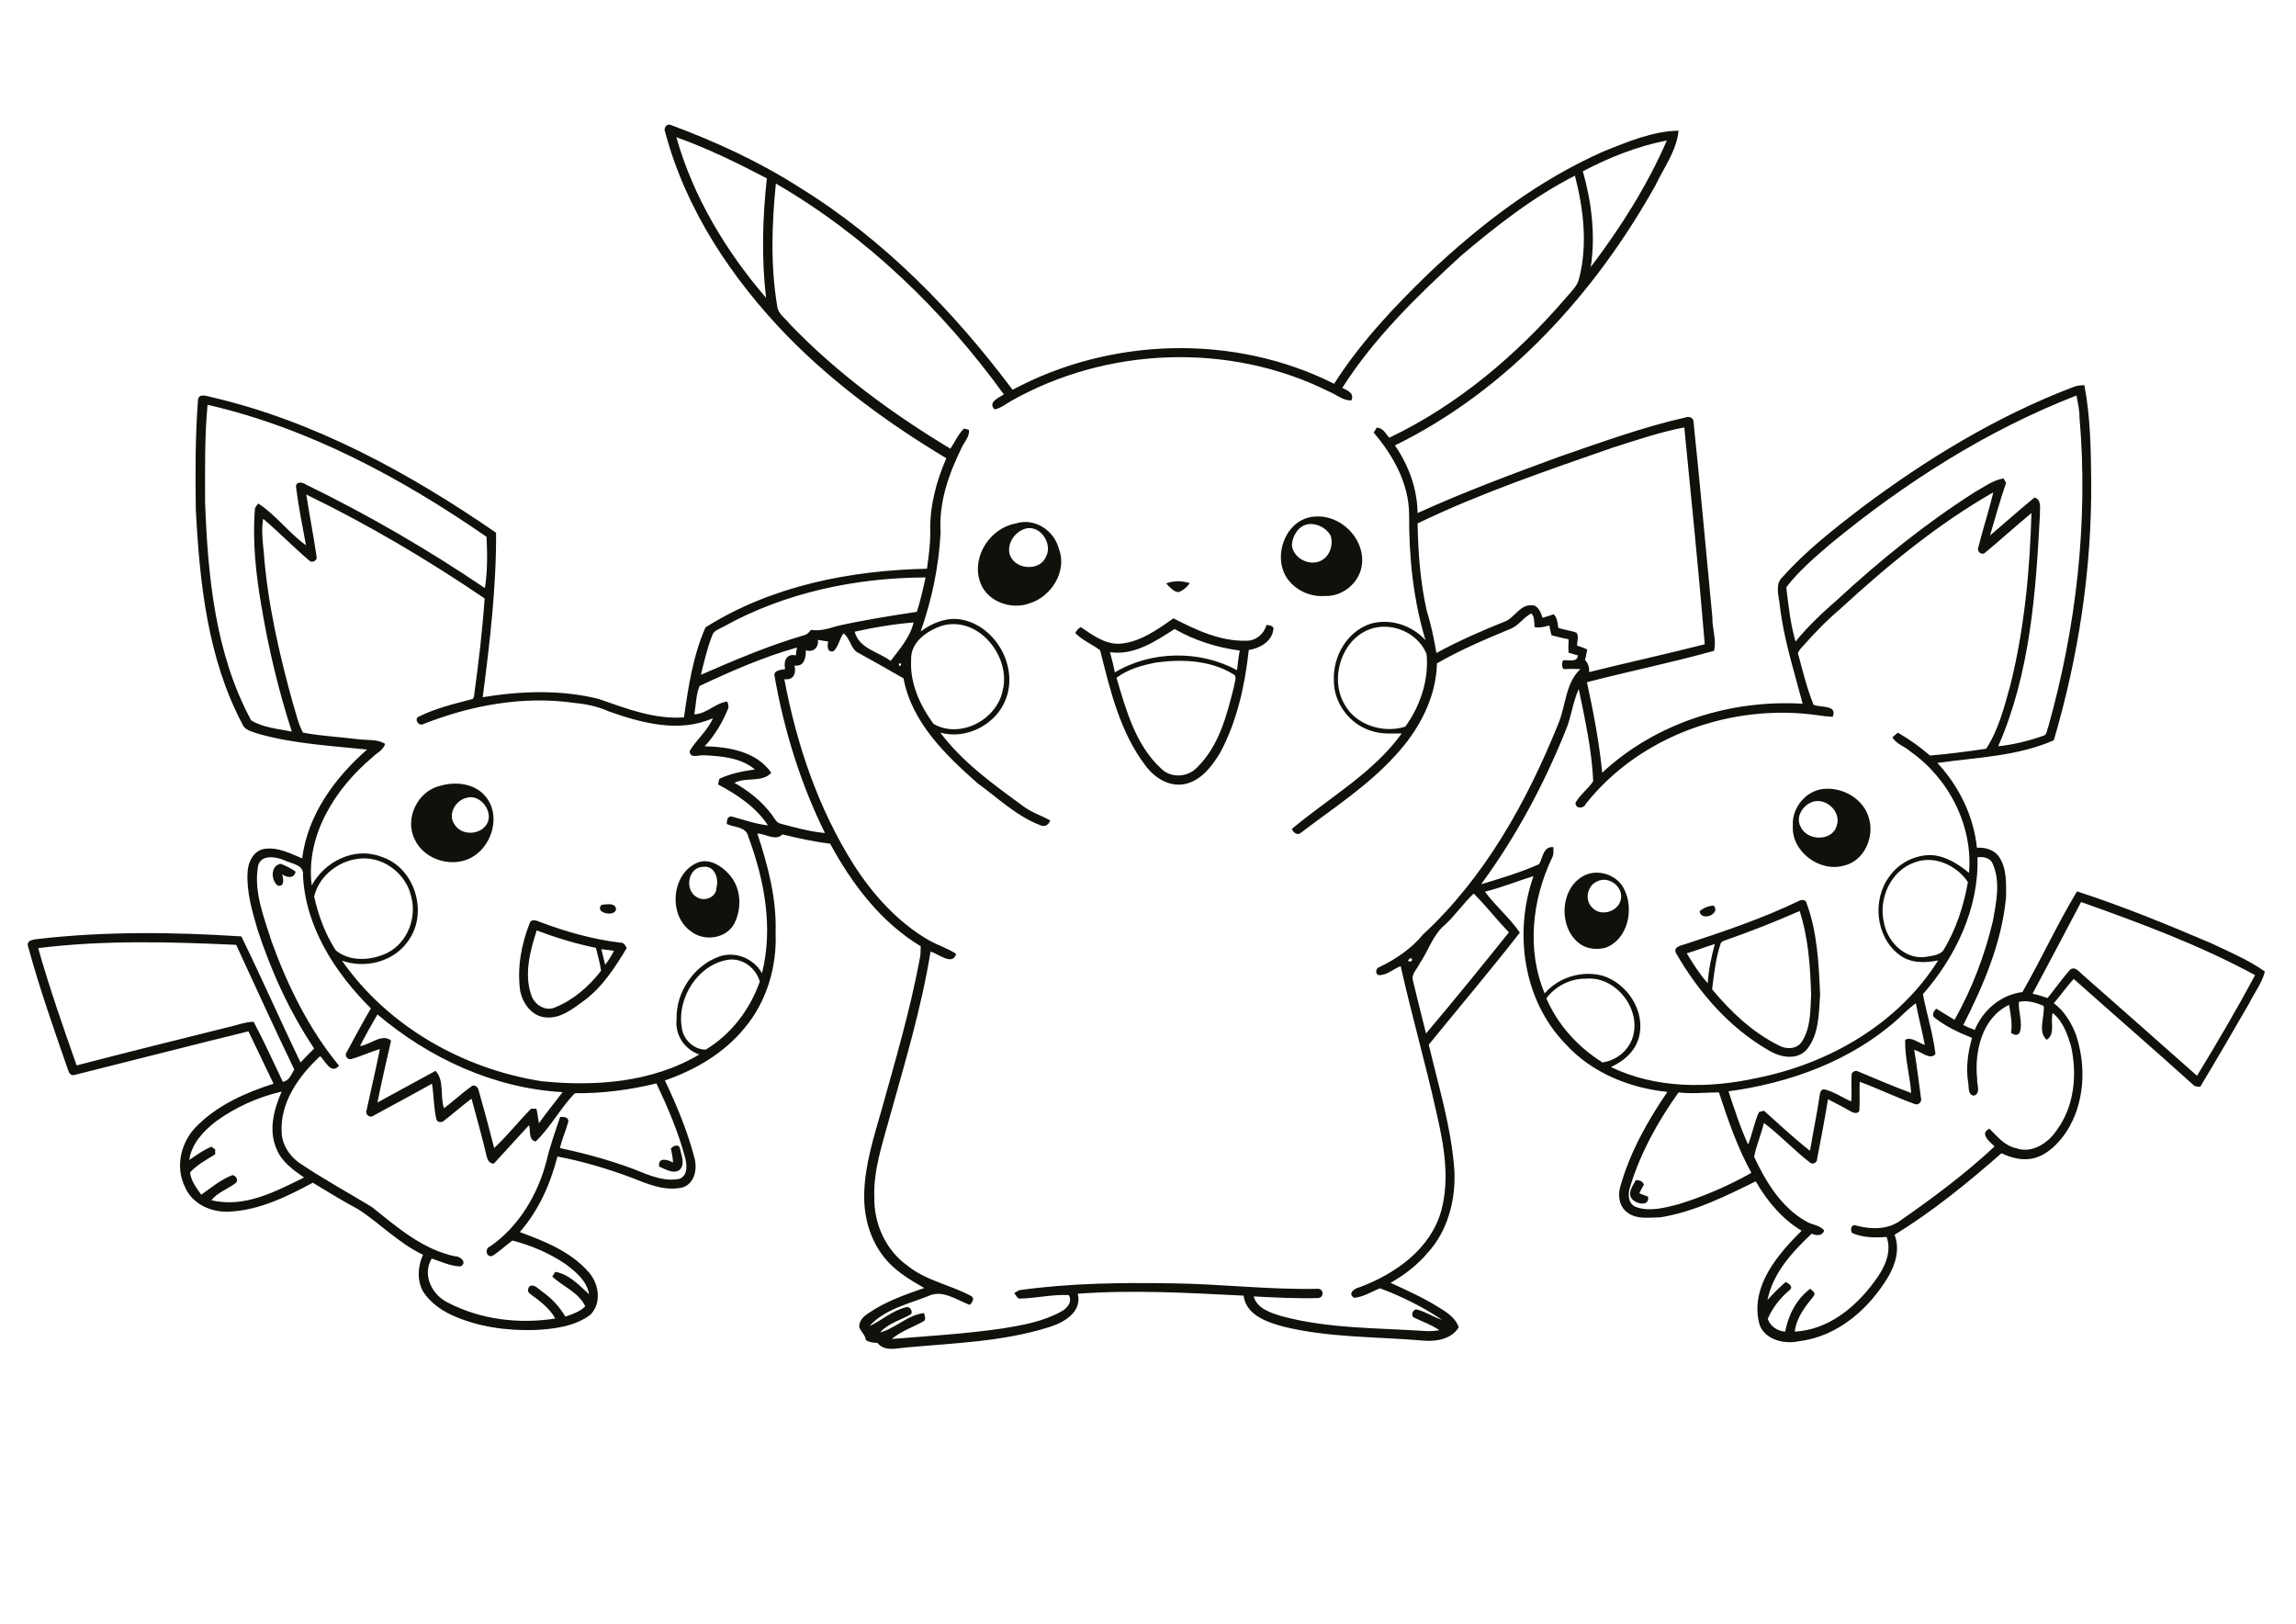 <?xml version="1.0" encoding="utf-8"?>
<!-- Generator: Adobe Illustrator 21.0.2, SVG Export Plug-In . SVG Version: 6.00 Build 0)  -->
<svg version="1.2" baseProfile="tiny" id="Layer_1" xmlns="http://www.w3.org/2000/svg" xmlns:xlink="http://www.w3.org/1999/xlink"
	 x="0px" y="0px" viewBox="0 0 841.9 595.3" overflow="scroll" xml:space="preserve">
<path fill="#12100B" d="M598.2,439.3c-1.4-2.3,0.6-4.6,1.6-6.6c1.3-0.1,2.5,0.3,3,1.6c-0.6,1-1.2,2.1-1.7,3.2
	c1.1,0.4,2.1,0.8,3.2,1.2C605,442.6,599.6,441.4,598.2,439.3 M246,421.1c0.8-1,2.9-1.9,3.3-0.1c0.5,2.5,2.1,5.9-0.2,8
	c-2.4,1.5-5.1-0.4-7.4-1.3c-0.5-3.6,3.1-2.6,5.1-1.5C246.7,424.6,246.4,422.8,246,421.1 M220.5,348c0.5,1.9,0.9,3.8,1.4,5.7
	c1.3-1.6,2.3-3.3,3.2-5.1C223.6,348.3,222,348.2,220.5,348 M196.8,341.1c-2.4,7.5-4.7,16-2,23.7c1.1,3.5,5.2,6.2,8.8,4.5
	c6.7-2.7,12.4-7.7,16.8-13.4c-0.4-2.9-1.2-5.6-1.9-8.4C211.1,346,203.9,343.8,196.8,341.1 M194.2,338.5c0.6-1.8,2.6-1,3.8-0.5
	c9.5,3.6,19.4,6.4,29.5,7.6c1.3-0.1,1.8,1,2.3,2c-4.3,7.1-8.9,14.3-15.7,19.3c-4.1,3-8.6,6.6-13.9,6.1c-5.2-0.3-8.7-5.3-9.5-10
	C189.6,354.6,191.2,346.2,194.2,338.5 M623.2,334.1c1.5-1.3,3.3-2,5.2-2.1C631.1,335.1,623.8,338,623.2,334.1 M220.6,331.7
	c1.8-0.1,5.1-0.9,5.3,1.7C225.3,336.4,217.8,334.6,220.6,331.7 M618.5,349.5c2.3,3.8,4.7,7.6,7.7,11c0.3-4.9,1.3-9.7,2.6-14.4
	C625.4,347.1,622,348.5,618.5,349.5 M632.7,344.7c-0.7,0.3-1.6,0.5-1.8,1.3c-1.8,5.4-2.4,11.1-3.1,16.7c6.8,8.2,14.8,15.8,24.5,20.6
	c2.7,1.5,6.6,1.4,8.4-1.4c3.3-5,3.1-11.4,3.4-17.2c-0.3-10.3-1-20.8-4.2-30.7C651,337.9,641.9,341.5,632.7,344.7 M659.4,330.4
	c1.1-0.7,2.9-0.7,3.1,0.9c3.9,10.6,4.4,22.1,4.9,33.3c-0.5,6.9-0.3,14.7-5,20.3c-3.7,4-9.8,2.7-14,0.1
	c-14.4-8.3-25.6-21.3-33.8-35.5c-1.3-2.5,2.1-2.9,3.8-3.5C632.4,341.4,646.3,336.7,659.4,330.4 M585.7,323.1
	c-3.8,1.6-4.8,7.1-1.7,9.8c3.3,3.4,9.9,1.1,10.4-3.6C595,324.8,589.7,321.1,585.7,323.1 M581.8,320.6c5-1.9,11.3,0.4,13.7,5.3
	c3.8,7.3,1.5,18.6-6.9,21.6c-3,0.7-6.3,0.5-8.9-1.2C571,340.5,571.8,324.6,581.8,320.6 M101.9,324.7c-2.6-1.8-2.8-7.5,1.1-8
	c1.9,0.8,3.8,1.6,5.4,2.9c-0.6,2.6-3.2,2.2-5,0.9C104,322.1,104.4,325.2,101.9,324.7 M257.8,317.8c-5.6,0.1-6.9,8.6-2.3,11.1
	c2.7,1.8,7.2,0.1,7.2-3.4C263.7,322.1,262,317.2,257.8,317.8 M256.5,316c4-1.1,8.1,1.5,10.7,4.4c4.5,4.7,5,12.4,2.1,18.1
	c-2.9,5.7-11.2,6.8-16,2.9C244.7,335.4,246.3,319.4,256.5,316 M665.3,293.8c-3.8,0.8-7.1,5.4-5.1,9.2c2.3,5.4,11.7,5.6,13.3-0.3
	C675.2,297.8,670,292.8,665.3,293.8 M669.1,289.2c7-0.5,14.4,3.9,16.2,10.8c2.1,6.8-1.7,15.6-9,17.3c-9,2.7-19.5-5.1-18.9-14.6
	C657,296,662.4,289.6,669.1,289.2 M171.1,292.5c-4.1,0.9-7.1,6.1-4.4,9.8c2.5,4.1,9.2,3.9,11.7,0
	C181.3,297.9,176.2,290.9,171.1,292.5 M161.4,288.1c5.8-1.7,12.9-0.9,16.8,4.1c5.3,6.5,2.5,17-4.2,21.5c-7.1,4.9-18.2,2-21.9-5.9
	C148.2,300.2,153.1,290,161.4,288.1 M423.9,242.9c-5.1,1-10.3,2.4-14.5,5.6c3.5,11.8,7,24.7,16.4,33.3c3.6,3.6,9.8,3.2,13.2-0.5
	c8-7.8,10.9-19.2,13.5-29.7c0.1-1.4,1.4-3.7-0.4-4.5C443.7,242,433.3,241.6,423.9,242.9 M407,239.1c0.7,2.5,1.3,4.9,1.8,7.4
	c13.4-8,31.1-8.2,44.8-0.8c0.3-2.4,0.5-4.8,1-7.2c-8.4-1.1-16.6-3.7-23.9-7.9C423.7,235.1,415.9,240.4,407,239.1 M410.7,236
	c7.4-0.6,13.7-5.2,19.6-9.3c8.3,4.3,17.3,8.5,26.8,8.2c3.5,0,6.4-2.5,7.3-5.8c1.1,0.2,2.9,0.2,2.5,1.9c-0.7,4.3-5,6.7-9,7.3
	c-1.4,13-4.3,26.1-10.5,37.7c-3,4.9-6.8,10-12.7,11.4c-5.7,1.3-11.2-2.1-14.5-6.5c-9.5-12.3-13.1-27.8-16.8-42.5
	c-2.9-2.2-6.5-3.6-9.1-6.3c0.4-0.9,1.1-1.7,2-2.2C400.6,232.8,405.2,236.3,410.7,236 M427.6,213.9c2.8-1.1,5.9-1,8.7-0.1
	c-1.1,1.4-2.4,2.7-4.2,3.3C430.2,216.9,428.9,215.2,427.6,213.9 M375.2,194.1c-3.4,1.4-5.9,5.3-5,9c1.6,5.7,10.9,6.6,13.3,1.1
	C386.3,199.2,381,191.6,375.2,194.1 M372.5,191.9c6.9-2.2,14.1,2.6,15.8,9.4c3.1,8.1-2.8,17.5-10.8,19.9c-7,2.6-16.2-0.9-18.3-8.4
	C356.4,203.7,363.3,193.5,372.5,191.9 M479.5,192.2c-3.5,0.7-5.5,4.2-5.8,7.5c0.3,4.9,6.5,8.1,10.8,5.8c3.2-1.7,4.5-5.9,3.4-9.2
	C486.2,193.4,482.7,191.7,479.5,192.2 M482,189.4c9.5-0.9,18.5,8,17.4,17.5c-0.7,6.6-7,11.9-13.6,11.6c-5.1,0.4-10.4-1.9-13.5-6
	C466.2,204.4,471.3,190.1,482,189.4 M615.5,400.5c-7.5,10.5-13.9,22-17.7,34.4c-0.9,2.6-1,6.1,1.8,7.5c5.1,2,10.8,0.4,15.9-0.9
	c9.3-2.9,18.2-6.7,26.7-11.5c-5.1-9.3-8.6-19.4-11.9-29.5C625.4,400.5,620.4,401.1,615.5,400.5 M79.2,411.1c-4.6,3.6-9,8.2-9.8,14.2
	c2.6-1.8,5.2-3.7,8.1-4.9c0.3,0.2,1,0.7,1.4,1c0,0.4,0,1.3,0,1.8c-3.2,2-6.6,3.8-9.2,6.6c0.3,3.1,2.3,5.7,4.1,8.2
	c3.7-2.6,7.2-5.6,11.5-7.2c1.2,0.3,2.1,1.6,1.3,2.8c-3,2.3-6.7,3.5-9.1,6.4c12,3,23.6-3.2,34-8.3c-4-2.8-8.3-5.8-10.1-10.5
	c-3-6.8-1-14.5,1.9-21C94.6,402.2,86.4,405.9,79.2,411.1 M132,383.5c3.7-0.4,8.1-4.8,11.4-2c-1.7,7.6-3.5,15.1-5,22.7
	c7.1-3.8,14.2-7.8,21.3-11.6c3.3,3.4,1.6,9.3,3.1,13.7c3.4-2.5,6.4-5.4,9.9-7.9c1.1-1.1,2.6,0.1,2.8,1.3c2,7,3.9,14.1,5.7,21.2
	c4.8-4.5,8.9-9.7,13.5-14.4c0.7,0,1.3,0,2,0c0.4,1.7,0.6,3.5,0.9,5.3c2.8-3.9,5.8-7.6,8.7-11.4c-25.1-1.4-48.9-12.4-67.9-28.5
	C136.2,375.7,134,379.6,132,383.5 M695.7,373.8c-17.1,15.2-39.5,23.3-61.9,26.3c2.2,6.6,4.3,13.2,7.2,19.5c1.6-3.9,2.2-8.1,4-11.9
	c0.4-0.1,1.4-0.4,1.8-0.5c5.6,5,11,10.1,16.9,14.7c1.1-6.7,2.5-13.3,3.5-20c0.1-1.1,0.4-2.7,1.8-2.5c3.5,0.8,6.5,3,9.8,4.4
	c0.3-3.4-0.1-6.8,0.2-10.2c0.5-0.8,1.5-1.3,2.3-0.8c6.5,2.7,12.9,5.5,19.5,7.9c-0.5-6.5-2.4-13-2.2-19.5c2.4-1.2,4.9,1.2,7.2,1.9
	c-1-5.1-2.3-10.2-3.3-15.3C700.1,369.6,697.9,371.7,695.7,373.8 M567,366c4.2,9.7,11.6,17.9,20.6,23.5c5.2-0.7,9.8-4.5,11.2-9.6
	c2.9-10.3-6.5-22.1-17.3-21.1C575.9,358.7,570.4,361.5,567,366 M267.6,351.8c-11.4,1.3-19.5,14-17.6,25c0.5,4.3,4.5,8.1,8.8,8
	c9.3-5.6,16.2-14.7,19.8-24.9C277.3,355.1,272.6,351.4,267.6,351.8 M517.3,351.2C514.4,353.1,519.3,352.8,517.3,351.2 M14,347.6
	c4.1,14.5,9.1,28.8,14.1,43c18.5-4.8,37-9.4,55.5-14c3.1-0.7,6.2-1.9,9.4-2c3.8,7.2,7.2,14.6,10.7,22c2.3-0.3,3.1-2.7,4.2-4.5
	c-7.3-15.1-14.2-30.4-21.3-45.7C62.5,345.3,38.1,344.6,14,347.6 M763.1,330.7c-5.9,11.2-11.8,22.4-17.8,33.6c1.9,0.4,3.7,1,5.5,1.6
	c2.8-3.4,5.3-7.1,8.3-10.4c1.7-1.4,3.3,0.8,4.5,1.8c14,12.3,28,24.7,42,37.1c7.4-12.1,14.6-24.4,21.3-36.9
	C806.6,346.5,784.8,338.4,763.1,330.7 M529.9,339c-4.5,3.7-6.1,9.5-9.3,14.2c-0.9,2-3.2,3.9-2.5,6.3c1.6,6.5,3.1,12.9,4.8,19.4
	c10.3-12.2,20.4-24.6,30.4-37.1c-4.5-4.6-8.4-9.7-12.9-14.2C536.7,331,533.7,335.5,529.9,339 M702,316.2c-8.7,3-13.3,13.3-11.2,22
	c1.2,6.8,7.3,13.3,14.7,12.7c2.3-0.4,5.1-0.5,6.9-2.2c4.8-7.7,7.6-16.4,9.2-25.3C717.5,317.2,709.1,313.4,702,316.2 M725.1,314.3
	c0.6,18.6-8,36.5-20,50.2c1.4,7.3,3.7,14.5,4.6,21.9c-1.9,2.5-5.4-1-7.8-1.5c1,5.9,1.7,11.9,2.5,17.8c0.4,1.2-1,2.6-2.2,2.1
	c-6.9-2.5-13.5-5.7-20.3-8.2c-0.1,3.4,0.1,6.8-0.1,10.2c0.1,1.5-1.8,1.4-2.7,0.9c-2.9-1.6-5.8-3.2-8.8-4.7c-1.2,7.3-2.6,14.6-4,21.9
	c0.1,1.2-1.5,2.2-2.5,1.4c-5.9-4.5-11-10.1-17-14.6c-1,4.2-2.8,8.3-3.6,12.4c4.3,9.2,10,18.6,19.1,23.7c2.1,1.3,4.9,1.3,6.6,3.3
	c-0.7,2.2-2.9,1.9-4.6,1.2c-7.1,6.7-14.2,14.4-16.2,24.3c2.1-2.3,4.3-4.6,6.7-6.6c1,0.5,2.9,1.7,1.5,2.9c-3.5,2.9-6.3,6.5-8.1,10.6
	c0.9,2.7,3.5,4.5,6.4,4.7c1.1-6,4.2-12.1,9.2-15.7c0.7,0.7,2.1,1.4,1.3,2.6c-3.1,3.8-6.4,8-7,13.1c12.1-0.6,22.2-8.8,29.1-18.2
	c3.5-4.6,6.7-10.6,4.6-16.5c-4.3,0.3-8.8,0.3-12.7-1.5c-0.8-1.1-0.2-3.4,1.5-2.7c5.5,1.5,11.8,1.6,16.5-2
	c11.9-8.3,23.7-17.1,34.3-27c-1.8-1.6-5.7-4.8-1.9-6.5c2.9,2.9,5.6,6.3,9.9,7.2c5.8,2,11.7-2,14.8-6.7c6.5-8.8,7.5-20.5,5.2-30.8
	c-1.3-4.4-3-9.1-6.7-12.1c-1,3.2,1.1,7.7-2.2,9.8c-3.4-2.8-0.7-8.4-1.1-12.4c-2.8-1.2-6-2.2-9.1-1.5c-0.3,3.6,1.5,7.6,0.3,11.2
	c-0.7,1.4-2.1,0.9-3.2,0.2c0.6-3.4-0.2-6.9-0.7-10.3c-9.9,4.7-12.8,17.1-11.7,27.2c-0.2,2,1.5,5.4-1.3,6.1c-2.2-0.4-1.7-3.1-2-4.8
	c-0.9-5.5-0.1-11.1,1.4-16.4c-4.8-1.9-9.5-4.1-13.6-7.3c-1.4-0.9-0.4-2.6,0.5-3.4c2.3,1.4,4.5,2.8,6.7,4.1
	c6.4-11.4,11.1-23.7,14.1-36.4c1.2-6.8,2.8-14.2-0.1-20.8C730,314.7,727.4,313.9,725.1,314.3 M133.3,314.7c-8.2,0.1-16.3,6-18.1,14
	c1.5,6.9,4.1,13.8,7.9,19.7c5.2,4.3,13,3.8,18.8,1c7.4-3.6,11-12.8,8.9-20.6C149.1,320.8,141.5,314.6,133.3,314.7 M94.6,317.6
	c-1.6,9.5,2.2,18.7,5,27.6c5.9,16.3,13.7,32.1,24.7,45.5c-2.9,3.4-5-1.7-6.9-3.5c-7.8,7.2-14.9,17.1-14.1,28.3
	c0.2,4.2,2.8,8.1,6.1,10.6c8.7,5.9,17.8,10.9,26.8,16.3c9.3,7.4,18.7,15.7,30.7,18.2c2-0.1,4.6,2.5,1.9,3.7
	c-3.7-0.1-7.1-1.8-10.5-2.9c-3.6,6,0.1,13.4,6,16.2c11.9,6.2,26.1,7.9,39.3,5.8c-2.1-3.9-5.8-6.5-9.3-9.1c-1-0.7-0.8-2.1,0-2.8
	c1.8-0.8,3.2,1.2,4.6,2.1c3.4,2.4,6.3,5.5,8.4,9.1c2.6-0.9,5.4-1.8,7.3-3.8c-2.5-5.2-8.2-7.2-12.1-10.9c0.3-0.4,0.8-1.3,1.1-1.7
	c5.1,0.8,8.7,4.9,12.4,8.2c-0.8-4.9-4.9-8.3-8.7-11.1c-5.9-4-12.5-6.8-19.4-8.6c-2.5,1.8-4.7,4-7.3,5.6c-2.3,0.9-3-2.8-0.9-3.4
	c10.6-7.4,17.5-19,20.7-31.4c1.3-5.5,3.2-10.8,5-16.1c1.2,0,3.1-0.1,3,1.7c-0.9,3.3-2.3,6.4-3.1,9.7c10.7,2.3,21.2,5.2,31.3,9.4
	c4,1.5,8.5,2.9,12.8,1.8c2.8-1.4,2.5-4.8,1.9-7.4c-2.5-9.5-6.4-18.6-10.6-27.5c-9.8,2.4-19.8,3.7-29.9,3.6
	c-5.3,5.4-8.9,12.5-14.4,17.7c-2.7-0.6-1.8-4-2.4-6c-4.3,4.7-8.6,9.4-12.9,14.1c-1.9,0.1-2.5-1.8-2.8-3.3
	c-1.6-6.9-3.6-13.7-5.4-20.5c-3.4,2.5-6.6,5.4-10,8c-0.8,0.9-2.6,0.8-2.9-0.5c-1-4.3-0.9-8.7-1.6-13c-7.1,4-14.3,7.8-21.4,11.7
	c-1.3,1.1-3.2-0.4-2.6-1.9c1.6-7.5,3.4-14.9,4.9-22.5c-3.6,1.1-7,2.7-10.6,3.7c-1.3,0.3-2.5-1.4-1.6-2.5c2.9-5.4,5.8-10.8,8.9-16.1
	c-13.1-13-24-29.8-24.9-48.8c0.5-3.9-4.2-4.2-6.8-5.5C101,314,95.5,313.2,94.6,317.6 M329.6,243.4
	C329.6,245.6,331.5,242.4,329.6,243.4 M256.5,251.5c-1.3,3.3-1.3,6.9-1.9,10.4c4.6-0.2,7.7-4.2,12.1-4.7c0.3,1,0.7,2,0.1,3
	c-2,4.9-4.8,9.5-8.4,13.4c8.8,0.2,19,1.9,24.4,9.7c-3.2,3.7-9.3,1.5-13.5,3.7c5.3,3,10.2,6.9,13.8,11.8c0.9,1.2,1.6,2.9,3.2,3.2
	c5.3,1.4,10.7,2.9,16.2,3.4c-9-18.2-15-37.7-18.5-57.6c-0.4-2.1,2.4-2.2,3.9-2.5c-0.7-2.8,0.5-5.9,3.9-5c0.1-1,0.3-1.9,0.4-2.9
	C279.8,240.9,268,246.1,256.5,251.5 M504.9,230c-12.2,2.1-17.9,18-11.9,28.2c4.1,7.6,14.2,10.8,22.3,8.2c5.5-7.6,8.7-17.2,7.8-26.6
	C520.3,232.8,512.2,228.7,504.9,230 M345.8,229.3c-5.6,1.7-12.1,6.1-11.7,12.7c-0.5,8.5,3.3,16.7,8.2,23.4
	c9.8,5.6,23.3-1.5,25.4-12.4C370.7,240.8,359,225.9,345.8,229.3 M313.4,231.6c1.6,6.2,8.6,7.3,13.2,10.7c3.3-4.4,7.1-8.6,8.4-14.1
	C327.7,228.8,320.5,230,313.4,231.6 M265.4,229.7c-1.6,0.9-3.7,1.4-4.3,3.4c-1.8,4.6-2.9,9.5-4.1,14.3c12.4-5.4,24.8-10.7,37.8-14.5
	c1.2-0.2,1.9-1.2,2.6-2c3.3,0.6,6.5-0.5,9.6-1.4c9.7-2.2,19.5-3.7,29.2-5.2c1.3-4.1,2.3-8.4,3.2-12.6
	C313.9,211.8,287.9,217.2,265.4,229.7 M112.3,181.3c1.2,7.7,2.7,15.3,3.8,22.9c0.3,1.3-1.8,2.4-2.7,1.3
	c-5.8-4.9-11.1-10.4-16.9-15.3c-0.7,4-0.2,8.1,0.2,12.1c1.4,18.7,5.6,37.1,10.6,55.2c1.2,3.7,1.9,7.6,3.8,11.1
	c6.9,1.3,13.9,1.6,20.9,2.5c3.1,0.3,6.5-0.1,9.2,1.6c-0.6,2.3-3,3.3-4.6,4.9c-13.6,11.4-24.6,28.6-22.3,47
	c4.8-8.8,15.7-14.3,25.5-10.5c12.4,3.9,17.5,20.8,9.7,31.1c-5.3,7.5-15.7,10-24.1,7c16.8,24.1,44.4,39.7,73.2,44.2
	c19.6,2,40.5,0.5,57.8-9.8c-5.3-1.8-9-7.2-8.3-12.8c-0.4-9.9,6.3-19.8,15.6-23.1c5.9-2.1,12.7,0.7,15.7,6.1c4.2-16.6,0.9-34.2-5-50
	c-0.7-3.8-5.2-3.4-7.9-4.7c0-1.2,0.1-2.7,1.6-2.8c4.5,1.2,8.9,2.8,13.5,3.3c-4.4-6.7-11.3-11.3-18.3-15c0.1-0.7,0.3-1.4,0.5-2.1
	c4.1-1.9,8.6-2.8,13-3.4c-5.1-4.3-12.2-4.9-18.6-5.2c-1.8-0.2-5.4,1.4-5.3-1.6c2.5-4.2,6.6-7.4,8.5-12c-12.3,5.5-26.1,1.8-38.2-2.5
	c-4-1.8-8.3-2.7-12.6-3.1c-18.8-2.7-38,0.9-55.5,7.8c-1.7,0.8-3.4-2-1.5-2.8c6.1-3,12.7-4.6,19.2-6.3c1-0.1,1-1.2,1.1-1.9
	c1.6-11.7,3-23.4,3.8-35.1C156.8,205.2,135,192.3,112.3,181.3 M674.5,223.5c-5.2,4.4-9.8,9.3-14.3,14.4c-0.4,0.6-1.2,1.3-0.8,2.1
	c1.7,6.2,3.2,12.5,5.6,18.4c2.5,1.1,8.9-0.1,7,4.4c-1.9-0.1-3.8-0.3-5.6-0.6c-31.3-4.4-65.1,7.5-84.9,32.5c-0.8,1.9-3.8,1.9-3.8-0.4
	c1.7-3,4.7-5.1,6.5-7.9c-0.5-11.4-3-22.6-5.3-33.8c-2.2,4.8-2.7,10.3-4.8,15.2c-8,19.9-18.3,39.1-31,56.4c7.2-2.2,14.4-4.3,21.3-7.4
	c1.3-2.4,1.6-6.7,5.2-6.2c0,1.2,0.2,2.5-0.4,3.7c-7.4,15.4-9.5,33.9-2.8,49.9c5.1-5.9,13.6-8.5,21.2-6.5c9.2,2.8,16,13.3,13.3,22.8
	c-1.4,5.1-5.6,8.6-10.2,10.7c16.6,8,35.9,7.9,53.6,4c26.5-5.3,51.8-19.9,66.4-43.1c-4.8,1-10.3,1.1-14.3-2.1
	c-8.7-6.5-10-20.3-3.5-28.8c3.5-4.9,9.5-7.9,15.5-7.7c5.2,0.4,9.7,3.3,13.6,6.5c1.5-17.3-7.4-34.6-21.5-44.5
	c-2.1-1.9-5.2-2.7-6.6-5.2c0.7-0.6,1.3-1.1,2-1.7c4.2,2.4,8.1,5.2,11.8,8.4c6.9-0.6,13.8-1.5,20.6-2.5c4.5-6.9,6.6-15.2,8.8-23.1
	c5.2-20.7,7.2-42.1,7.8-63.3c-5.8,4.8-11.3,9.8-17.1,14.6c-1.2,1-3-0.6-2.4-2c1.7-6.8,3.9-13.4,5.5-20.2
	C710.3,192.3,691.9,207.5,674.5,223.5 M591.1,164.2c-24.1,8.4-48.3,16.6-71.3,27.7c0.2,10.8,1,21.6,3.4,32.2
	c1.6,5,2.6,10.1,3.5,15.3c8.1-4.4,16.5-8.1,25-11.5c3.6-1.3,5.4-6,9.6-6c2.6-0.3,3.7,2.6,4.3,4.6c1.4-0.4,2.7-0.8,4.1-1.3
	c1.4,1.3,1.4,3.3,1.7,5c2.2,0.7,4.5,1,6.6,1.7c1.1,1.4,0.2,3.2,0.3,4.8c1.2,0.4,2.5,0.8,3.7,1.4c-0.2,1.3-0.5,2.6-0.8,3.9
	c1.2,1.2,1.6,2.8,1.5,4.4c14.1-3.5,28.3-6.6,42.4-10.2c-2.2-26.5-4.9-53-7.5-79.5C608.7,158.4,599.9,161.4,591.1,164.2 M76.1,148.4
	c-1.1,11.9-0.9,23.8-0.9,35.7c1,27.2,3.7,55.6,16.9,80c4.4,2.7,9.9,3.1,14.9,4.1c-4.9-15.1-8.6-30.7-11.2-46.3
	c-2-11.7-3.3-23.7-2.3-35.6c0.4-0.6,0.7-1.2,1.2-1.7c6.5,4.2,11.2,10.8,17.5,15.3c-1.3-7-2.7-13.9-3.6-21c-0.5-2.4,2.2-2.3,3.5-1.3
	c22.8,11.1,44.7,23.8,65.7,38c1-6.2,0.9-12.6,0.6-18.8C147.3,175.3,113.2,156.9,76.1,148.4 M671.2,199.4
	c-5.7,4.9-11.6,9.9-16.2,15.9c0.8,6.7,1.5,13.4,3.4,19.9c4.6-5.7,10-10.7,15.5-15.5c15.6-14.4,32.2-27.8,50.1-39.2
	c3.4-1.9,6.8-4.5,10.7-5.1c0.2,0.4,0.6,1.2,0.9,1.6c-2.2,6.4-4,12.9-5.9,19.3c5.5-4.6,10.8-9.4,16.3-13.9c2.8,0.8,1.9,4.1,2,6.3
	c-1.5,28.7-3.6,58.3-15.3,84.9c5.7-0.6,11.3-2,16.7-3.9c1.2-0.4,1.1-2,1.6-3c10.4-36.9,14.8-75.7,11.5-113.9c0-2.6-0.6-5.2-1.1-7.8
	C728.5,157.8,698.4,177,671.2,199.4 M535.7,93.8c-16,14.7-31.8,30-43.5,48.4c1.8,0.9,4.6,2,3.3,4.6c-3.1,0.1-5.5-2.2-8.3-3.3
	c-36.3-18.1-81.4-16.4-116.6,3.6c-1.9,1.1-3.7,2.6-5.9,3c-2.6-2.6,1.5-4.3,3.4-5.5c-22.4-30.9-50.5-58.1-83.6-77.3
	c-1.5,14.9-2,30.1,0.5,45c0.3,2.8,3,4.4,4.6,6.5c17.3,18,37.6,32.9,58.9,45.7c1.7-2.5,2.8-5.3,5-7.4c0.5,0.1,1.4,0.4,1.8,0.5
	c0.3,2.7-2,4.7-2.9,7c-4.6,9.4-8.2,19.8-7.5,30.5c-0.6,12.4-3.2,24.7-7.3,36.4c4.3-3.2,9.8-5.4,15.2-4.3
	c12.4,2.5,20.5,17.1,16.1,28.9c-3.4,9.4-14.4,15.2-24.1,12.5c8.1,10.8,19.1,18.7,29.9,26.6c3.1,2.5,7,3.7,10.4,5.6
	c-0.5,1.5-1.9,2.5-3.5,1.8c-8.8-3.3-15.6-10-23.1-15.4c-11.8-10.4-24.2-22.4-27.2-38.5c-5.4-3.1-10.8-6.2-16.3-9.2
	c-3.1-1.3-3.1-5.4-5.7-7.3c-1.5,2-1.8,4.8-3.6,6.5c-2.3,0.8-2.5-1.9-2-3.5c-1.3-0.2-2.5-0.4-3.8-0.6c0.4,2.8-1.7,4.7-4.4,3.8
	c0,2.8-0.6,6.1-4.2,5.6c0.8,2.9-0.4,5.5-3.7,5c4.5,23.9,12.4,47.4,25.5,68.1c7,10.9,16,20.9,27.3,27.5c3.3,1.9,7,3,10.2,5.1
	c-1.3,4.6-6.5-0.1-9.4-0.8c-3.3,20.6-9.4,40.7-15,60.8c-2.6,9.6-6,19.3-5.6,29.3c-0.2,9.6,4.2,19.3,12,24.9
	c6.8,5.6,15.8,7.1,23.4,11.2c1.6,0.8,0.5,2.4-0.4,3.3c-4.9-1.8-10-5.8-15.3-3.2c-7.4,2.9-16.1,4.9-21.5,11c4.5-2.1,8.4-5.7,13.3-6.9
	c1.4-0.6,2.7,1.3,2,2.5c-3.8,2.2-8.4,3.3-11.4,6.7c5.7-1.5,10.2-6.5,16.2-7.1c0,1,1,2.5-0.4,3.1c-3.8,2.1-8.1,3.5-11.5,6.4
	c13.6-1.1,27.3-1.9,40.9-3.9c7.2-1.2,14.6-2.5,21.1-6.1c2.2-1.1,4.4-3.6,2.9-6.1c-6.1-0.3-12.1,1.2-18.2,1.3c-0.9-0.3-1.2-1.4-1.8-2
	c0.6-0.4,1.2-0.8,1.9-1.1c18.5-2.6,37.3-2.8,56-2.5c17.8,0.2,35.5,2.4,53.4,2c2.3-0.1,2.4,3.4,0,3.4c-7.8,0.2-15.6-0.2-23.5-0.6
	c1.3,4.6,6.5,6.1,10.5,7.3c17.2,4.6,35.2,4.2,52.8,5.4c1.6,0.1,3.2-0.1,4.8-0.3c-2.8-2-6.1-3.1-9.2-4.6c-1.5-0.6-0.6-3.3,1-3
	c3.2,0.8,6,2.8,9.2,3.8c-7.1-4.8-14.8-8.6-22.8-11.6c-3.1,1.3-6.1,3.2-9.5,3.5c-2.5-1.6,0.2-3.5,2.1-3.9c13.1-4.9,26-14,29.9-28.1
	c3.2-11.9,0.9-24.3-1.8-36c-4-18-9.1-35.7-13.1-53.6c-2.6,1-4.7,3.1-7.5,3.3c-1.9,0.3-1.9-2.5-0.4-2.9c6.1-2.9,11.8-6.8,16.1-12
	c22.7-21,38-48.6,49.5-77c2.9-6.7,2.6-15.1,8.2-20.3c-2.1-0.1-4.1-0.1-6.2,0c-0.7-1-0.6-2.1-0.2-3.2c1.8-0.3,5.2,1,5.5-1.8
	c-1.1-0.3-2.3-0.7-3.4-1c-0.2-1.6-0.1-3.3,0-4.9c-2.1-0.5-4.2-0.9-6.3-1.5c-0.3-1.2-0.6-2.4-0.8-3.6c-1.8,0.5-3.6,1-5.4,0.6
	c-0.2-1.6,0.1-3.8-1.2-5c-2.8,1.4-4.6,4.4-7.5,5.6c-9.2,3.8-18.4,7.7-27.1,12.7c-0.3,12.7-6.7,24.6-15.2,33.7
	c-10,11.1-22.6,19.2-34.4,28.2c-1.3,1.4-3,0.4-3.6-1.2c13.6-11.4,29.7-20.4,40.3-35c-3.7,0-7.5,0.3-11-0.9
	c-8.1-2.3-14.1-10.4-13.9-18.8c-0.3-8.7,4.9-17.7,13.4-20.5c7.2-2.1,15.2,0.5,20.2,6c-4.5-14.9-6.1-30.5-6-46.1
	c-0.1-11.3-5.8-21.6-13-30c0.3-0.5,0.9-1.4,1.1-1.8c2.3,0,3.3,2.2,4.6,3.7c25.1-12,46.7-30.3,64.7-51.2c1.9-2.3,4.4-4.4,5-7.5
	c3.1-12.3,1.5-25.3-1.6-37.4C562.2,72.2,548.7,82.8,535.7,93.8 M580.4,62.8c3.2,11.3,4.7,23.4,2.9,35.1
	c10.9-14.4,20.7-29.8,27.9-46.4C600.4,53.6,590.1,57.7,580.4,62.8 M248,50.3c6.2,21.9,18.2,41.8,32.9,58.9
	c-1.7-14.6-1.3-29.3,0.3-43.8C270.5,59.8,259.5,54.4,248,50.3 M243.9,48.4c-0.7-1.3,0.5-3.2,2-2.6c16.5,6.1,32.6,13.5,47.4,23
	c30.8,19,56.4,45.3,78,74.1c36-19.3,81.3-20.6,117.9-2.2c9.6-15.1,21.9-28.1,34.7-40.5c19-18,40.1-34.1,64.1-44.7
	c8.8-3.5,17.9-7.4,27.5-7.6c-0.7,7.3-5.4,13.6-8.5,20.1c-22.2,39.7-54.3,75.1-95.5,95.3c5,7.2,8.2,15.9,8.3,24.8
	c16.9-7.7,34.4-14.2,51.8-20.6c15.4-5.3,30.7-10.9,46.6-14.5c1.3-0.5,2.9,0.3,2.8,1.8c2.5,23.9,4.6,47.8,6.9,71.6
	c-0.1,4.1,1.6,8.2,0.6,12.2c-15.4,4.3-31.1,7.5-46.6,11.5c2.4,11,4.5,22,5.6,33.2c19.6-18.3,47-26.9,73.5-25.3
	c-3.1-11.9-7-23.8-8.4-36.2c-0.3-3.3-1.9-7.6,1-10.2c8.5-9.6,18.7-17.5,28.8-25.3c24-18,49.9-33.8,78.1-44.5
	c1.2-0.5,2.5-0.5,3.8-0.6c2.2,11.5,2.4,23.2,2.5,34.9c0.3,32.2-4.6,64.4-13.7,95.3c-13.4,5.9-28.4,6.3-42.7,8.3
	c7.9,8.5,13.3,19.4,14.5,31.1c3-0.2,6.3,0.7,8.1,3.3c2.9,4.3,2.6,9.7,2.6,14.6c-1.5,16.7-8.2,32.3-15.7,47.1
	c1.4,0.7,2.8,1.3,4.2,1.8c3-7.3,9.6-12.9,17.5-13.9c6.9-12.1,12.8-24.9,20-36.9c16.7,5.4,33,12.1,49.2,19
	c6.7,3.2,13.7,6.1,19.7,10.4c-1.1,4.3-3.9,7.8-5.8,11.7c-5.9,10.2-11.8,20.4-17.9,30.5c-0.9-0.1-1.9,0.1-2.5-0.6
	c-14.5-13.1-29.3-25.9-43.9-38.9c-2.6,2.8-4.8,6-7.3,8.9c3.9,2.9,6.5,7.2,8.2,11.8c3.8,11.6,3.1,25.1-3.7,35.5
	c-2.8,4.1-6.6,8-11.4,9.4c-4.2,1.2-8.5,0.1-12.3-1.7c-12.3,10.8-25.2,21.3-39.2,29.9c2,5.1,0.4,10.6-2.2,15.2
	c-7.1,11.9-18.6,22.1-32.8,23.8c-5.7,1.3-13.5-0.7-14.8-7.2c-2.8-13.3,7-24.6,15.7-33.3c-7.2-4.3-12.7-11-16.8-18.1
	c-11.2,5.5-22.6,11.2-35,13.2c-4,0-8.6,0.9-12.1-1.8c-3-2.2-3.6-6.3-2.5-9.7c3.5-12.4,9.9-23.8,17.2-34.5
	c-13.9-1.4-27.7-7-37.2-17.4c-15.7-16-19.2-41-11.9-61.7c-5.9,1.8-11.7,4.2-17.8,5.7c3.9,5.3,9.1,9.6,12.8,15
	c-10.8,13.9-22.3,27.4-33.4,41.1c3.6,15.3,8.3,30.4,9.4,46.2c0.5,10.7-2.4,22-9.8,30.1c-3.8,4.5-8.5,8.1-13.6,11
	c6.1,2.8,12.3,5.6,18,9.2c2.9,1.8,5.9,3.8,7,7.1c-2.6,4.3-8.2,5.3-12.8,4.9c-17.1-1.5-34.5-1-51.3-5.1c-6-1.6-13.9-4.2-14.8-11.4
	c-20.2-1-40.5-2.2-60.8-0.7c1.7,6.8-5.3,10.7-10.7,12.3c-16.9,5.3-34.7,5.8-52.2,7.4c-3.6,0.3-8,1.6-10.6-1.7c-1.5,0-3-0.2-4.2-1
	c-0.2-1.8-1.7-3-2.4-4.6c-0.3-2.2,1.4-4,3.1-5.1c6.3-4.4,13.5-6.9,20.7-9.4c-5.6-3.2-11.3-6.6-15.2-11.9c-5-6.6-7.1-15-6.8-23.1
	c0.3-10.3,3.5-20.3,6.3-30.1c5.1-18.3,10.5-36.6,14-55.3c0.4-1.6,0.4-3.3,0.4-4.9c-14.6-8.8-25.2-22.8-33.2-37.6
	c-5.9-0.7-11.7-2-17.5-3.4c-2.5,2.6-6.2-0.3-9.2-0.3c3.9,11.7,7.1,23.9,6.7,36.4c0.5,12.5-3.3,25.3-11.4,34.9
	c-7.5,9.2-18.1,15.4-29.2,19.2c4.4,9.2,8.3,18.7,10.9,28.6c1,4,0,9.1-4.3,10.6c-6.6,1.6-13.1-1.3-19.2-3.7
	c-8.7-3.2-17.7-5.9-26.8-7.6c-2.6,10.1-6.9,19.8-13.8,27.7c9,3.3,18.5,7.1,25,14.4c4,4.2,5.2,11.5,0.9,15.9
	c-5.7,4.3-13.2,5.2-20.2,5.6c-10.4,0.3-21.1-1.1-30.7-5.5c-4.1-1.9-7.9-4.7-10.4-8.5c-2.4-4.2-2-9.3-0.1-13.6
	c-8.9-4.2-15.6-11.4-23.8-16.7c-5.7-3-11.1-6.4-16.6-9.7c-9.5,5.1-19.6,10.1-30.6,10.6c-6.6,0.4-13.7-2.8-16.3-9.1
	c-3.6-7.3-1.5-16.3,4.1-22c7.7-7.9,18.1-12.5,28.4-15.8c-3.1-6.4-6.1-12.8-9.2-19.2c-21.3,5.2-42.5,10.7-63.8,16
	c-1.2,0.4-2-0.7-2.3-1.7c-5.2-15-10.5-30-14.7-45.4c-0.8-2.5,2.4-2.6,4-2.8c24.6-2.8,49.5-2.5,74.2-0.9
	c7.5,15.3,14.3,30.9,21.7,46.2c1.6-1.7,3.3-3.4,5-5.1c-9-13.4-15.8-28.4-20.8-43.7c-2-6.9-4.1-14-3.6-21.2c0.2-3.6,2.3-7.8,6.3-8.3
	c4.8-0.7,9.4,1.7,13.7,3.5c2-16,12-29.6,23.8-39.9c-13.3-1.4-26.7-2.1-39.6-5.7c-2.2-0.8-5.1-1.2-6.1-3.6
	c-12.8-24.1-15.7-51.9-17.1-78.7c-0.2-13.4-0.2-26.9,0.8-40.3c0.4-2.5,3.4-1.2,5-0.9c37.8,8.8,72.5,27.8,104.3,49.7
	c0.1,20.2-2.3,40.3-4.9,60.3c14-2.3,28.6-2.8,42.4,0.6c10.1,3.5,20.5,7.6,31.4,6.8c1.6-11.2,3.3-22.6,7.9-33
	c24.1-15.2,53-20.9,81.2-21.5c0.6-4.5,1.3-9.1,1.2-13.7c-0.2-9.2,2.2-18.3,5.9-26.8c-21-12.6-40.9-27.1-58.1-44.6
	C268.4,102.3,251.5,77,243.9,48.4"/>
</svg>
